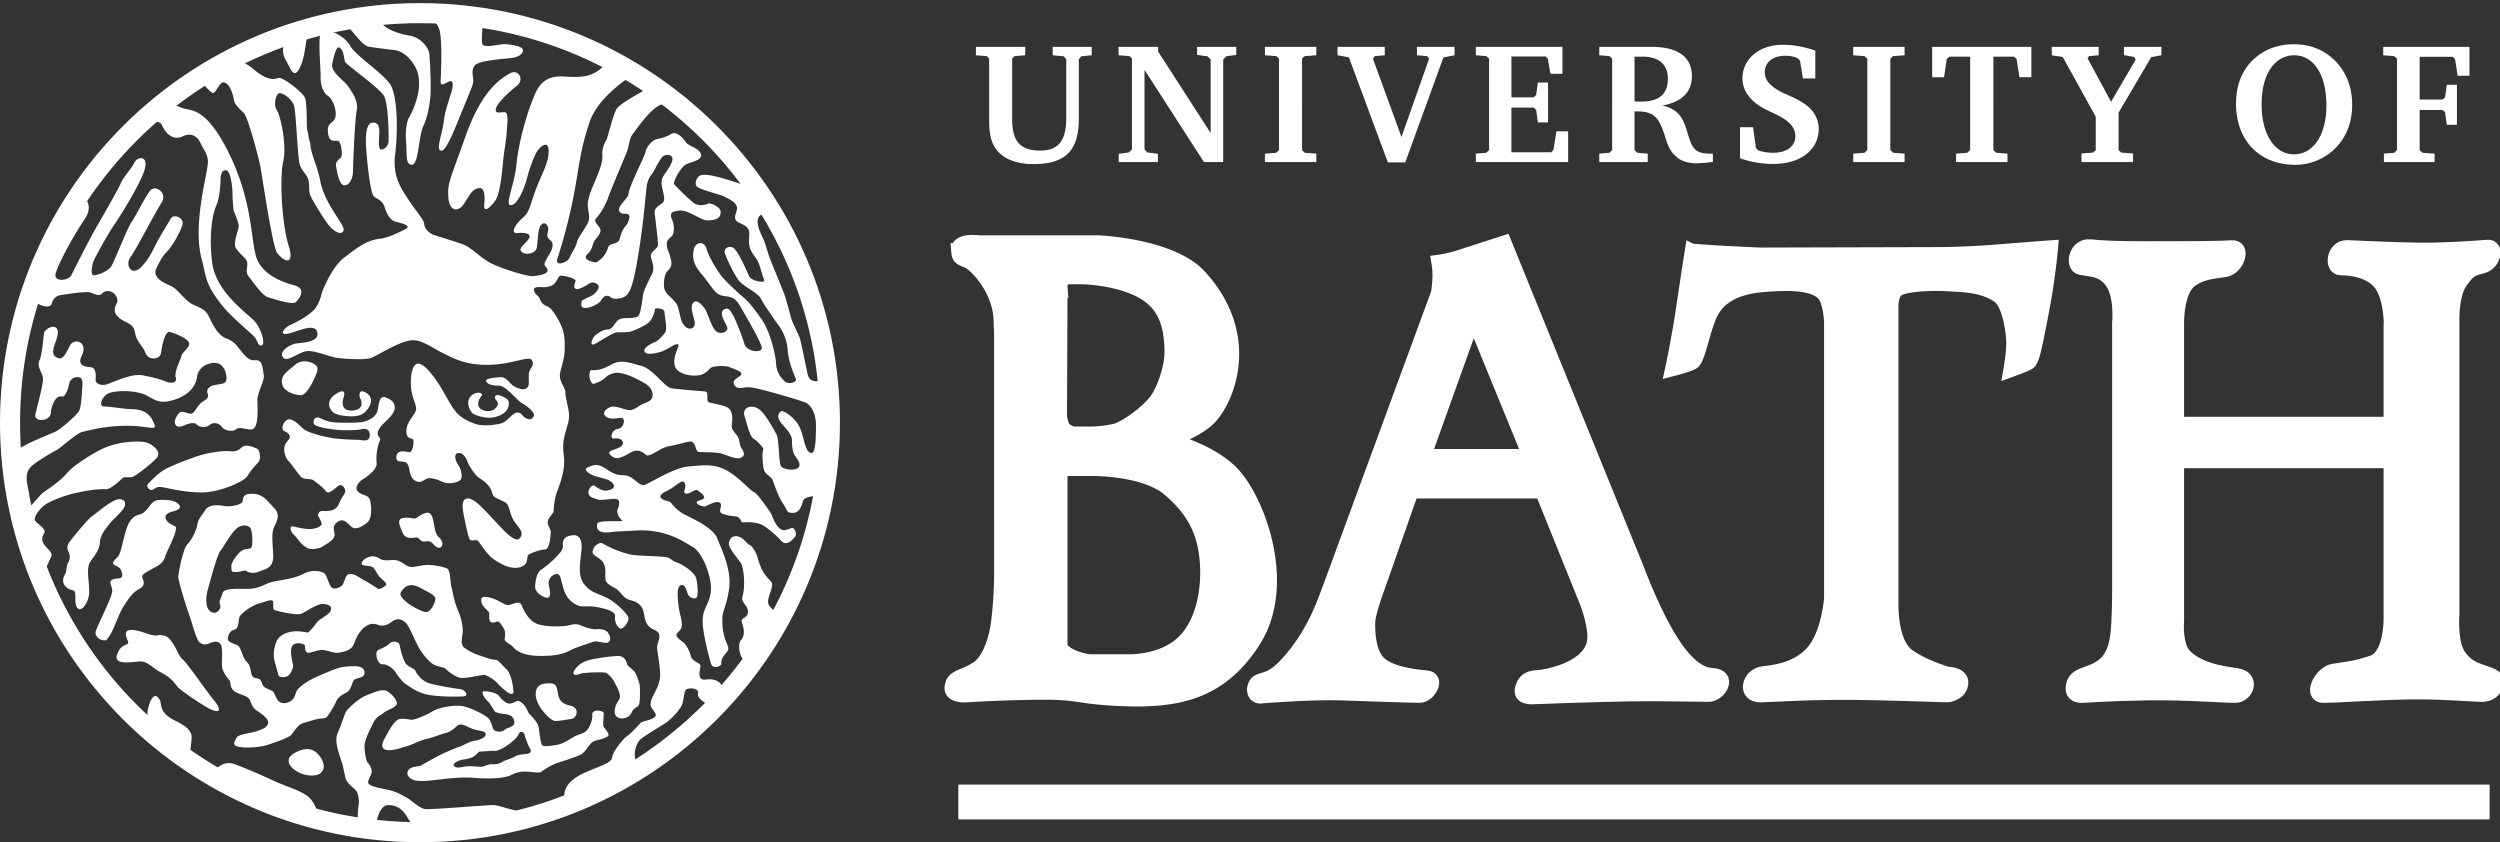 <?xml version="1.0" encoding="UTF-8"?> <svg xmlns="http://www.w3.org/2000/svg" width="187" height="63" viewBox="0 0 187 63"><rect x="0" y="0" width="187" height="63" fill="#333333" stroke="none"/><g fill="none" fill-rule="evenodd"><path fill="#FFFFFE" d="M71.644 18.685c0-.803 1.534-.584 1.534-.584h8.947s5.482.2 7.633 2.555c4.2 4.596 1.975 9.512.583 10.762-1.095.986-2.884 1.496-2.884 1.496s2.666.584 4.492 2.226c2.058 1.85 4.592 8.419 1.9 12.73-2.484 3.977-5.769 4.614-9.862 4.452-3.688-.146-2.994-.547-6.829-.475-3.177.06-4.846.189-4.846.189s-1.3.124-1.149-.704c.149-.814.853-.666 1.942-1.381.757-.499 1.26-1.821 1.46-2.992.256-1.496.292-3.648.292-3.648V24.705s-.036-.328-.036-.656c0-2.313-1.862-4.305-2.52-4.524-.62-.22-.62-.365-.657-.84zm7.705 2.773l-.036 9.705s.06.5.22.766c.218.365.766.475.766.475h1.46s.95-.038 1.68-.22c.526-.13 1.976-1.02 2.886-2.079.657-.766 1.278-2.554 1.278-3.758 0-2.81-1.023-3.94-2.41-4.634-1.872-.934-4.273-.948-4.273-.948h-.877s-.438 0-.584.219c-.13.194-.11.474-.11.474zm0 13.645v13.17c0 .328.512.656.84.801a4.919 4.919 0 0 0 1.279.365h2.811s2.01.11 3.616-.948c1.903-1.254 2.446-3.94 2.374-6.02-.099-2.807-1.138-4.355-2.776-5.8-1.862-1.64-5.88-1.568-5.88-1.568H79.35z"></path><path stroke="#FFFFFE" d="M71.644 18.685c0-.803 1.534-.584 1.534-.584h8.947s5.482.2 7.633 2.555c4.2 4.596 1.975 9.512.583 10.762-1.095.986-2.884 1.496-2.884 1.496s2.666.584 4.492 2.226c2.058 1.85 4.592 8.419 1.9 12.73-2.484 3.977-5.769 4.614-9.862 4.452-3.688-.146-2.994-.547-6.829-.475-3.177.06-4.846.189-4.846.189s-1.3.124-1.149-.704c.149-.814.853-.666 1.942-1.381.757-.499 1.26-1.821 1.46-2.992.256-1.496.292-3.648.292-3.648V24.705s-.036-.328-.036-.656c0-2.313-1.862-4.305-2.52-4.524-.62-.22-.62-.365-.657-.84zm7.705 2.773l-.036 9.705s.06.5.22.766c.218.365.766.475.766.475h1.46s.95-.038 1.68-.22c.526-.13 1.976-1.02 2.886-2.079.657-.766 1.278-2.554 1.278-3.758 0-2.81-1.023-3.94-2.41-4.634-1.872-.934-4.273-.948-4.273-.948h-.877s-.438 0-.584.219c-.13.194-.11.474-.11.474zm0 13.645v13.17c0 .328.512.656.84.801a4.919 4.919 0 0 0 1.279.365h2.811s2.01.11 3.616-.948c1.903-1.254 2.446-3.94 2.374-6.02-.099-2.807-1.138-4.355-2.776-5.8-1.862-1.64-5.88-1.568-5.88-1.568H79.35z"></path><path fill="#FFFFFE" d="M93.775 51.523c.214-1.08.898-.214 2.337-1.751 1.06-1.13 1.79-2.262 2.484-3.72.352-.742.876-2.19.876-2.19l8.071-21.962s.11-.766.11-1.313c0-.511-.092-1.022-.092-1.022s.388-.051.64-.11c.237-.054.784-.2.784-.2l3.561-1.15 9.933 24.443s1.581 4.339 3.287 6.422c.657.802 1.424 1.459 2.3 1.496 1.424.059.621 1.532-.292 1.532-.73 0-3.432-.07-5.77-.037-2.592.037-7.377.219-7.377.219s-1.02.08-.803-.693c.284-1.006 1.06-.803 1.643-.912 1.48-.277 3.397-.985 3.726-2.48.23-1.049-.512-2.992-.512-2.992l-3.36-8.318h-9.714l-2.775 7.88s-.365 1.094-.438 1.605c-.073.51-.073 2.298.657 3.174.73.875 2.702 1.13 3.652 1.204.95.073.219 1.422-.512 1.422-.73 0-3.724-.109-5.915-.182-2.192-.073-5.844.22-5.844.22s-.657.181-.657-.585zm12.782-17.438h7.815l-4.163-10.178-3.652 10.178z"></path><path stroke="#FFFFFE" d="M93.775 51.523c.214-1.08.898-.214 2.337-1.751 1.06-1.13 1.79-2.262 2.484-3.72.352-.742.876-2.19.876-2.19l8.071-21.962s.11-.766.11-1.313c0-.511-.092-1.022-.092-1.022s.388-.051.64-.11c.237-.054.784-.2.784-.2l3.561-1.15 9.933 24.443s1.581 4.339 3.287 6.422c.657.802 1.424 1.459 2.3 1.496 1.424.059.621 1.532-.292 1.532-.73 0-3.432-.07-5.77-.037-2.592.037-7.377.219-7.377.219s-1.02.08-.803-.693c.284-1.006 1.06-.803 1.643-.912 1.48-.277 3.397-.985 3.726-2.48.23-1.049-.512-2.992-.512-2.992l-3.36-8.318h-9.714l-2.775 7.88s-.365 1.094-.438 1.605c-.073.51-.073 2.298.657 3.174.73.875 2.702 1.13 3.652 1.204.95.073.219 1.422-.512 1.422-.73 0-3.724-.109-5.915-.182-2.192-.073-5.844.22-5.844.22s-.657.181-.657-.585zm12.782-17.438h7.815l-4.163-10.178-3.652 10.178z"></path><path fill="#FFFFFE" d="M126.533 18.726s.95.073 2.154.146c1.167.07 3.031.146 3.031.146l13.184-.036s2.155 0 4.31-.183c1.674-.142 4.236-.328 4.236-.328s-.15 1.842-.549 4.086c-.4 2.262-.73 3.648-.73 3.648s-.182.803-.401.949c-.22.146-1.424.584-1.424.584s.274-1.531.219-2.335c-.074-1.058-.382-2.765-1.096-3.247-1.242-.84-2.74-.803-3.908-.876-1.168-.073-3.104.037-3.615.401-.512.365-.438 1.387-.438 1.387v22.217s-.074 2.772 1.205 3.72c1.141.849 2.965 1.365 2.965 1.365s1.297 0 1.016.935c-.19.629-.987.73-.987.73s-4.637-.158-6.901-.183c-3.324-.037-6.074.154-7.097.184-1.296.037-.977-1.566.186-1.703.62-.073 2.428-.21 3.623-1.51 1.242-1.35 1.425-4.086 1.425-4.086V24.053s-.074-1.527-.548-2.043c-.803-.876-2.885-.803-4.565-.657-2.126.185-3.387.976-3.944 2.335-.584 1.423-.84 3.247-1.278 3.466-.465.231-1.57.51-1.57.51s.496-2.231.876-4.888c.256-1.788.62-4.05.62-4.05"></path><path stroke="#FFFFFE" d="M126.533 18.726s.95.073 2.154.146c1.167.07 3.031.146 3.031.146l13.184-.036s2.155 0 4.31-.183c1.674-.142 4.236-.328 4.236-.328s-.15 1.842-.549 4.086c-.4 2.262-.73 3.648-.73 3.648s-.182.803-.401.949c-.22.146-1.424.584-1.424.584s.274-1.531.219-2.335c-.074-1.058-.382-2.765-1.096-3.247-1.242-.84-2.74-.803-3.908-.876-1.168-.073-3.104.037-3.615.401-.512.365-.438 1.387-.438 1.387v22.217s-.074 2.772 1.205 3.72c1.141.849 2.965 1.365 2.965 1.365s1.297 0 1.016.935c-.19.629-.987.73-.987.73s-4.637-.158-6.901-.183c-3.324-.037-6.074.154-7.097.184-1.296.037-.977-1.566.186-1.703.62-.073 2.428-.21 3.623-1.51 1.242-1.35 1.425-4.086 1.425-4.086V24.053s-.074-1.527-.548-2.043c-.803-.876-2.885-.803-4.565-.657-2.126.185-3.387.976-3.944 2.335-.584 1.423-.84 3.247-1.278 3.466-.465.231-1.57.51-1.57.51s.496-2.231.876-4.888c.256-1.788.62-4.05.62-4.05z"></path><path fill="#FFFFFE" d="M156.333 18.398c-1.134-.082-1.394 1.509-.727 1.657.813.18 1.494.058 2.224.896.88 1.013.657 3.211.657 3.211v20.065s.002 2.25-.146 3.356c-.219 1.642-.932 2.237-1.809 2.602-.784.326-1.408.37-1.514 1.193-.103.795.773.695.773.695s2.115-.148 4.891-.186c2.779-.037 5.645.186 6.521.186.877 0 1.408-1.407.112-1.592-1.427-.204-2.802-.453-3.825-1.402-.795-.738-.62-2.664-.62-2.664V34.523h15.922v11.892s-.01 2.666-1.325 3.103c-1.315.438-2 .482-2.928.63-.962.154-1.836 1.925-.74 1.925 1.095 0 4.485-.26 7.188-.26 1.571 0 4.115.169 4.483.185.815.038 1.15-.32 1.297-.814.185-.63-.593-.777-1.112-.962-.608-.217-1.222-.444-1.741-1.259-.623-.978-.448-3.094-.448-3.094V24.235s-.11-2.08.584-3.101c.763-1.123 1.06-.985 1.717-1.204.866-.288 1.06-1.569.293-1.496-.814.078-3.505.243-5.04.219-2.338-.036-4.854-.17-5.443-.19-1.074-.037-1.285 1.629-.481 1.629.879 0 2.316.23 3.002 1.225.73 1.057.726 2.99.694 3.028v7.333H162.87v-7.443s-.073-2.517 1.059-3.284c.812-.548 1.571-.583 2.52-.73.95-.145 1.498-1.823.475-1.75-1.023.073-3.689.073-6.025.073-2.338 0-3.689-.037-4.565-.146"></path><path stroke="#FFFFFE" d="M156.333 18.398c-1.134-.082-1.394 1.509-.727 1.657.813.18 1.494.058 2.224.896.88 1.013.657 3.211.657 3.211v20.065s.002 2.25-.146 3.356c-.219 1.642-.932 2.237-1.809 2.602-.784.326-1.408.37-1.514 1.193-.103.795.773.695.773.695s2.115-.148 4.891-.186c2.779-.037 5.645.186 6.521.186.877 0 1.408-1.407.112-1.592-1.427-.204-2.802-.453-3.825-1.402-.795-.738-.62-2.664-.62-2.664V34.523h15.922v11.892s-.01 2.666-1.325 3.103c-1.315.438-2 .482-2.928.63-.962.154-1.836 1.925-.74 1.925 1.095 0 4.485-.26 7.188-.26 1.571 0 4.115.169 4.483.185.815.038 1.15-.32 1.297-.814.185-.63-.593-.777-1.112-.962-.608-.217-1.222-.444-1.741-1.259-.623-.978-.448-3.094-.448-3.094V24.235s-.11-2.08.584-3.101c.763-1.123 1.06-.985 1.717-1.204.866-.288 1.06-1.569.293-1.496-.814.078-3.505.243-5.04.219-2.338-.036-4.854-.17-5.443-.19-1.074-.037-1.285 1.629-.481 1.629.879 0 2.316.23 3.002 1.225.73 1.057.726 2.99.694 3.028v7.333H162.87v-7.443s-.073-2.517 1.059-3.284c.812-.548 1.571-.583 2.52-.73.95-.145 1.498-1.823.475-1.75-1.023.073-3.689.073-6.025.073-2.338 0-3.689-.037-4.565-.146z"></path><path fill="#FFFFFE" d="M72.997 3.505v.629l.81.064.18.18V8.82c0 .989.064 1.746.565 2.401.527.668 1.478 1.053 2.75 1.053 2.417 0 3.394-1.04 3.394-3.39V4.43l.18-.218.784-.077v-.63h-2.918v.63l.823.077.193.218v4.328c0 1.708-.527 2.504-1.954 2.504-1.543 0-2.095-.732-2.095-2.389V4.378l.18-.18.797-.064v-.63h-3.69M83.68 12.121h2.932v-.616l-.798-.103-.205-.231V5.225l4.447 6.896h1.44V4.454l.22-.243.758-.103v-.603h-2.932v.603l.784.103.232.243v5.497l-3.934-6.1v-.346h-2.956v.629l.823.064.18.18v6.793l-.232.231-.758.103v.616M94.616 12.121h3.844v-.629l-.862-.064-.205-.206V4.378l.205-.18.862-.064v-.63h-3.844v.63l.848.064.206.18v6.844l-.206.206-.848.064v.63M100.047 3.505v.629l.85.154 2.917 7.86h1.299l2.853-7.848.835-.166v-.63h-2.815v.63l.772.064.14.193-2.068 5.855-2.134-5.855.14-.193.746-.064v-.63h-3.535M110.394 12.121h6.902V9.823h-.874l-.218 1.36-.167.206h-2.983V8.051h1.671l.18.18.129.924h.758v-2.98h-.758l-.129.925-.18.18h-1.67V4.224h2.558l.167.167.192 1.13h.9V3.505h-6.478v.629l.784.064.205.18v6.844l-.205.206-.784.064v.63M119.626 3.505h3.908c1.993 0 3.02.77 3.02 2.196 0 1.181-.758 1.926-2.21 2.196.616.14 1.054.385 1.35.796.398.564.501 1.258.746 1.9.27.707.655.9 1.516.9h.167v.615c-.45.065-.887.103-1.285.103-.553 0-1.028-.154-1.337-.398-.668-.513-.784-1.091-.99-1.708-.398-1.22-.733-1.772-2.03-1.772h-.219v2.89l.205.205.784.064v.63h-3.625v-.63l.758-.064.206-.206V4.378l-.206-.18-.758-.064v-.63zm2.636.732v3.351c.167.013.32.013.462.013 1.376 0 2.032-.54 2.032-1.721 0-1.053-.656-1.643-1.904-1.643h-.59zM130.154 11.839a7.514 7.514 0 0 0 2.48.424c2.11 0 3.407-1.105 3.407-2.633 0-.758-.41-1.451-1.156-1.926-.759-.488-1.44-.68-1.839-.925-.681-.411-1.04-.796-1.04-1.387 0-.706.578-1.22 1.516-1.22.41 0 .707.065.938.18l.18.18.219 1.336h.925v-2.08c-.809-.283-1.619-.438-2.416-.438-1.838 0-3.034 1.104-3.034 2.53 0 .63.309 1.259.9 1.76.566.475 1.17.693 1.684.95.913.462 1.375.924 1.375 1.618 0 .707-.616 1.22-1.658 1.22-.398 0-.771-.064-1.13-.18l-.168-.192-.206-1.542h-.977v2.325M138.62 12.121h3.843v-.629l-.86-.064-.206-.206V4.378l.206-.18.86-.064v-.63h-3.842v.63l.848.064.206.18v6.844l-.206.206-.848.064v.63M144.528 3.505v2.272h.887l.205-1.374.206-.166h1.542v6.985l-.218.206-.835.064v.63h3.843v-.63l-.836-.064-.218-.206V4.237h1.543l.192.166.219 1.374h.887V3.505h-7.417M153.472 3.505v.629l.822.128 2.468 4.47v2.503l-.205.18-.862.064v.642h3.856v-.642l-.873-.064-.207-.18V8.423l2.443-4.148.759-.141v-.63h-2.802v.617l.77.141.103.206-1.838 3.146-1.761-3.262.116-.154.72-.064v-.63h-3.51M167.254 7.768c0-1.4.45-2.53 1.324-3.339.81-.745 1.812-1.117 3.007-1.117 1.106 0 2.045.334 2.829 1.002.99.847 1.53 2.08 1.53 3.531 0 1.361-.476 2.517-1.376 3.352a4.22 4.22 0 0 1-2.892 1.13c-2.661 0-4.422-1.823-4.422-4.559zm4.357-3.634c-1.427 0-2.442 1.36-2.442 3.66 0 2.362 1.041 3.75 2.416 3.75 1.415 0 2.43-1.388 2.43-3.66 0-2.376-1.002-3.75-2.404-3.75zM178.316 12.121h3.791v-.629l-.899-.064-.218-.206V8.23h1.722l.18.167.128.938h.759V6.343h-.759l-.128.937-.18.167h-1.722V4.25h2.48l.168.167.193 1.246h.886V3.505h-6.453v.629l.823.064.206.18v6.844l-.206.206-.771.064v.63M71.682 61.29h114.542v-2.602H71.682zM41.602 41.656c-.29.322-.74.707-1.093.931-.354.226-.45.804-.483 1.285-.031.482.74.9.965.836.225-.065.16-.514.064-.932a.689.689 0 0 1 .547-.835c.353-.064.32.385.578 1.189.258.802.933 1.187 1.286 1.22.354.032.731-.06 1.481.12.595.143 1.123.297 1.059.683-.065.385.257.93.482.867.225-.065.579-.578.514-.835-.064-.257-.932-1.157-1.703-1.51-.772-.353-1.158-.385-1.64-1.027-.482-.643-.225-1.734-.16-2.57.064-.834-.258-1.1-.708-1.036-.45.064-.73.25-.69.732.032.385-.21.561-.5.882M36.576 44.685c-.71-.154-.587.185-.556.4.031.216.463.587.556.71.092.123-.206 1.017.565.709.203-.081.33.184.515.462s.123.617.092.833c-.03.215.402.339.68.647.47.523 1.388.617 2.005.617.618 0 1.512-.031 2.192-.4.523-.286 1.44-.528 1.719-.65.277-.124.893.156 1.121.042.308-.154.153-.534-.001-.75-.155-.215-.602-.272-.819-.241-.215.031-.508-.036-.879-.16-.37-.122-.555-.308-1.11-.154-.556.155-1.883.155-2.5-.092-.618-.246-.958-.954-1.142-1.387-.19-.447-.755.047-1.096-.016-.262-.05-.712-.433-1.342-.57M40.074 52.018c.018.36.303.874.432 1.035.128.16.603.775.948.862.225.056.89-.088 1.211-.126.547-.064.683-.834.04-.994-.438-.11-.82-.216-.949-.82-.136-.635-.099-.882-.733-.861-.36.012-.992.043-.949.904M43.338 50.414c.312-.124 1.777-.156 1.964-.093.187.063.551.448.68.75.045.103.533.864.346 1.206-.187.343-.389.604-.345 1.034.034.345.43.552.905.345.476-.207.216-.517.815-.811.231-.114.156-1.371.156-1.526 0-.156-.25-.905-.405-1.091-.156-.187-.53-.405-.562-.592-.03-.187-.187-.53-.56-.561-.375-.031-1.882.16-2.463.358-.58.198-.843.608-.937.763-.093.156-.031.406.406.218M54.747 40.186c-.097.128-.317.343-.193.673.096.258.579.868.836 1.221.257.354.378 1.76.15 2.533-.133.455.357.606.405 1.081.051.514-.475.531-.475.723 0 .194.407.952-.043 1.466-.302.344-.05 1.412.216 1.421.423.016 1.037-.574 1.317-.89.257-.288 1.266-2.038 1.079-2.456-.254-.564-.665-.522-.573-1.113.044-.287.369-1.002.273-1.227-.097-.225-.26-.253-.581-.735-.322-.482-.45-1.06-.547-1.349-.096-.289-.386-.706-.482-.738-.096-.033-.16-.097-.321-.257s-.547-.61-1.061-.353"></path><path fill="#FFFFFE" d="M58.403 39.586c-.475-.32-.605-.989-.733-1.181-.129-.193-.97-1.453-1.26-1.581-.313-.14-1.19-1.188-2.122-1.67-.932-.482-1.736-.353-2.829-.257-1.093.096-2.957 1.317-3.279 1.38-.32.065-.675-.417-1.06-.61-.387-.192-.611-.064-1.03-.192-.418-.129-.514-.29-.996-.546-.482-.257-.739-.128-1.125.032s.064.482.514.642c.45.16 1.061.193 1.35.546.29.354-.16.514-.482.546-.321.032-.643-.192-.868-.353-.225-.16-.57.384-.441.64.128.257.441.292.699.389.257.096 1.22-.145 1.446-.017.225.129.108.556.011.749-.096.193.088.658.345.818.257.16-1.793-.066-1.867.248-.16.676.53.696.965.642.557-.071.315-.037 1.929-.129 2.25-.128 3.632.867 4.275 1.252.643.385 1.267 1.863 1.331 2.923.064 1.06-.514 1.477-.61 2.344-.097.867.494 3.045.623 3.462.128.418.805.18.773-.045-.032-.225.052-.401.278-.69.225-.29.332-.32.14-.77-.193-.45-.35-.948-.35-1.751 0-.803.233-.764.49-2.241s-.521-3.007-.875-3.906c-.353-.899-2.25-1.638-2.604-1.862-.353-.225-.707-.579-.835-.771-.129-.193-.45-.097-.74-.354-.29-.256.37-.527.57-.635.422-.228.935-.71 1.07-.617.397.272-.078.746.138.876.267.16.741-.37.949-.216.257.193.822.565.172.733-.615.158.075.5.364.467.163-.018.844-.51 1.146-.252.218.187-.269.694.216.818.196.052.454.143.904.175s.386.45.547.45c.16 0 .803-.064 1.318.129.514.192 1.315.958 1.575 1.252.4.45.885-.1 1.046-.325.161-.225-.081-.671-.242-.639-.16.032-.562.282-.836.097M44.194 27.681c-.257.321-.003 1.093.222 1.028.376-.107.737-.334.833-.43a1.3 1.3 0 0 1 1.15-.374c.675.096 1.685.675 1.846.772.16.096.595.399.57.894-.026.496-.547.517-.924.744-.293.176-.514.386-.868.354-.354-.032-.996-.354-1.35-.225-.354.128-.675.45-.354.707.322.257.784.133 1.138.101.354-.032.24.762-.216.819-.514.064-.653.783-.302.733.675-.097.771.367.546.56-.224.193-.762.302-.89.431-.13.128.239.474.56.474.321 0 .894-.354 1.035-.431.416-.227.753-.14 1.119.171.304.26.996-.514 1.768-.642.772-.129 1.378-.369 1.61-.34.345.043.353.74.546.773.193.032 1.027.017 1.509.08.482.065 1.242.51 1.63.374.57-.199.074-.694.01-.887-.065-.193-.065-.418-.161-.642-.097-.225-.45-.482-.483-.803-.032-.321.29-1.285-.546-1.542-.836-.258-1.234-.214-1.266-.407-.032-.193.044-.654-.149-.686-.192-.032-2.349-.181-2.611-.261-.527-.162-1.343-1.441-2.211-1.666-.868-.224-1.503-.5-2.218-.096-.74.417-1.157.45-1.543.417M36.02 29.608c.173-.2-.34-.408-.776 0-.46.431-.115 1.248.258 1.399.382.154 1.03.371 1.697.136.489-.172.863-.422.863-1.026 0-.26-.374-.443-.695-.542-.33-.103-.386.128-.322.256.065.13.378.306.032.692-.338.379-.966.232-1.189 0-.299-.311.038-.805.132-.915M24.894 29.646c-.45.45-.296.93.057 1.218.282.23 1.443.386 2.013.173.46-.173.823-.78.791-1.134-.023-.256-.225-.482-.546-.61-.322-.129-.386.257-.257.514.128.257.257.836-.58.9-.835.064-.796-.599-.674-.964.193-.579-.129-.643-.804-.097M32.793 40.151c-.44-.396-.225-1.766-.803-1.798-.265-.015-.643.257-.836.385-.193.129-.386-.064-.964 0-.579.065-.259.636-.097 1.06.258.674.932.353 1.125.418.193.064.225.289.482.289s.45-.129.772.257c.434.52.964-.033.321-.61M21.99 27.36c-.675.545-.998.793-.884 1.364.129.642 1.093.834 1.415.834.321 0 .74-.706.932-1.124.173-.373.43-.845.205-1.075-.284-.288-1.09-.577-1.668 0"></path><path fill="#FFFFFE" d="M24.923 31.582c-.432-.057-.556-.123-1.007-.315-.45-.193-.566.388-.373.517.193.128.805.287 1.725.373.547.052 1.377.016 1.638-.028.254-.043.719-.173.753.377.04.644-.66.386-.925.39a17.102 17.102 0 0 1-1.725-.107c-.514-.064-1.783-.345-2.243-.66-.309-.213-.572-.62-1.022-.748-.45-.128-.826.702-.473.862.211.096.633.345.26.719-.52.517-.165 1.3.028 1.493.193.193.784 1.043.977 1.235.193.193.686.092.88.22.102.068.708.494.964.835.193.257.578-.129.9-.386.321-.256.643.257.514.515-.128.256-.193.256-.45.834-.257.579-.836.514-1.221.514-.386 0-.322.385-.322.385s.257.386.257.578c0 .193-.45.386-.9.386s-.9-.128-1.221-.193c-.322-.064-.226.386.064.643.259.23.578.866 1.157 1.027.224.062.73-.019.9-.129.361-.231.965-.533.965-.898 0-.366-.253-.695.302-1.028.431-.258.758.257 1.016.45.257.192.74-.033 1.125-.354.386-.32.315-1.216.225-1.638-.097-.45-.516-.34-.868-.642-.45-.385.225-.9.225-.9s1.19-.674 1.125-1.284c-.067-.638.085-1.348.257-1.702.114-.233-.41-.274-.057-.852.301-.493 1.086-.979 1.15-1.493.065-.514-.341-.735-.728-.863-.385-.129-.453.43-.537.92-.09.522-.604.804-1.093.919-.364.085-1.811.086-2.242.028M29.12 48.141c-.258.256-.553.344-.82.474-.315.154-.09 1.126.346 1.077.255-.028.733.259.949.603.207.332.572.766.733.862.356.213.69.517 1.38.733.758.236 2.37.233 2.916.2.546-.031.122-.513-.2-.545-.32-.032-2.08-.312-2.499-.504-.417-.193-.75-.625-.845-.85-.097-.225-.56-.276-.753-.597-.193-.321-.366-.97-.43-1.323-.065-.354-.572-.332-.777-.13"></path><path fill="#FFFFFE" d="M44.498 40.845c-.377.629-.097.603.406 1 .507.4.346 1.006.378 1.446.031.44.603.592.854.781.252.189.459.57.774.728.314.156.65.122.996.499s.214.862.46 1.319c.318.59.819.409.942.852.073.26-.126.628-.157.88-.031.251.227 1.348.227 2.165 0 .818-.636 1.543-.699 2.015-.063.471.126.408.346.848.22.44-.988.537-1.114.695-.126.157-.797.863-.956.954-.302.172-1.121 1.186-1.165 1.617-.086.861-3.708.99-3.579 3.016.04.622-.906.43-2.156.99-.848.38-2.614-.43-3.149-.43-.534 0-4.571.344-5.088.3-.413-.033-1.074-.674-1.302-.798-.5-.272-.852-.525-1.67-.681-.817-.158-1.238-.284-1.301-.473-.063-.188.185-.507.248-.759.063-.251-.126-.597-.283-.754-.158-.157-.245-.963-.245-1.253 0-.456.401-1.201.648-1.715.246-.514.537-.55.788-.77.252-.22 1.069-.423.981-.77-.062-.253-.345-.61-.691-.83-.377-.24-1.03.082-1.596.301-.566.22-1.427 1.01-1.552 1.293-.126.283-.361 1.029-.59 1.534-.228.5 0 1.273.318 2.182.098.28.177.782.271 1.16.095.376.472.628.724.88.251.25.247.603.279.823.031.22-.238 1.41.045 1.819.283.408 1.4.433 1.274.182-.102-.204.173-1.669.865-1.669 1.41 0 1.443 1.408 2.047 1.623.133.047 5.892.08 5.892.08s7.299-2.43 8.463-2.932c1.164-.503 2.443-1.53 2.286-1.773-.517-.804-.058-1.7.194-1.92.345-.302 1.778-1.133 1.956-1.273.604-.474 1.047-1.045 1.158-1.34.111-.296.13-.807.245-1.051.103-.22 1.04-.215.946.225-.086.4.518.69.82.905.243.173.811-.65.905-.776.389-.517-.09-1.316-1.129-1.16-.78.118-.389-.83-.42-1.05-.032-.22-.674-.303-.736-.77-.022-.159-.232-.62-.42-.84-.19-.22-.632-.414-.632-.665 0-.223.323-.285.386-.63.063-.346-.113-.845-.175-1.19-.063-.347-.276-1.734.07-1.892.346-.157.435.285.56.63.126.346.638.43.702.21.062-.22.055-.862-.07-1.365-.126-.502-1.101-1.077-1.385-1.172-.283-.094-.346-.157-.629-.345-.283-.189-2.177-.122-2.88-.27a7.13 7.13 0 0 1-1.911-.727c-.346-.189-.333-.223-.774.091M23.384 56.112c-.666-.287-1.618.297-1.744.575-.216.473.345.99.991 1.206.505.168 1.25.215 1.51-.259.283-.518-.295-1.323-.757-1.522M14.334 55.153c.017-.663-.865-1.055-1.276-1.266-1.424-.734-.757-1.338-1.294-1.767-.483-.386-.843 1.296-.714 1.52.129.225.13.901.484 1.093.353.193.891.763 1.15.977.196.163 1.309.809 1.437 1.034 0 0 .196-.928.213-1.591M16.117 57.615c.205.123 1.838 1.066 2.288 1.355.45.289 3.703 2.076 4.764 2.269 1.06.193.403-1.29-.193-1.709-.7-.49-1.516-.66-2.674-1.206a40.739 40.739 0 0 0-2.725-1.155c-.949-.344-1.46.446-1.46.446M8.722 49.089c-.097.707 1.297.388 1.81.388.515 0 .935.523 1.545.843.611.322.868.61 1.158.996.29.386 2.163 1.582 2.507 1.735.868.385.74-.097.257-.675-.583-.699-1.986-2.793-2.404-3.115-.271-.208-.662-1.595-1.337-1.723-.675-.129-.345.172-1.337-.172-.992-.345-1.497-.323-1.51.043-.013.402.367.662.062.792-.364.156-.59.31-.751.888M7.945 47.883c.579-.61.805-1.76 1.32-2.563.514-.804.771-1.06 1.125-1.253.353-.193.45-.418.289-.771-.123-.27 0-.353.579-.674.578-.321.936-.43 1.129-1.073.129-.428 1.06-2.052.69-2.197-.37-.145-.754-.411-.69-.732.064-.321.607-.333.896-.494.29-.16.193-.354-.096-.546-.29-.193-1.061-.225-1.447-.16-.386.063-.579.546-.932.867-.354.32-.624.091-1.061.674-.386.514-.58 1.894-.772 2.376-.193.481-.29.353-.482.674-.193.321.386.257.547.61.16.354.161.623-.161.643-1.063.066-.424.5-.488 1.014-.058.464-1.065 2.445-1.222 2.916-.129.385.326.785.776.689M5.496 44.163c.303.16-.032 1.004.336 1.35.268.253.73-.388.82-.99.111-.75-.27-1.954.1-2.5s.688-.886.722-1.464c.034-.579.453-1.026.722-1.379.269-.353.993-.94 1.128-1.292.134-.354-.116-.646-.587-.518-.47.129-1.398.905-1.932 1.307-.271.206-1.548 1.74-1.677 1.967-.316.56.365.75-.035 1.451-.148.26-.094.638-.23.862-.37.61.028 1.11.633 1.206M11.46 36.617c.246-.155.33-.237.7-.175.37.061 2.24.535 3.505.35 1.265-.185 2.657-.825 2.873-1.226.216-.4.616-.795.801-1.011.186-.216.113-.916-.134-1.009-.247-.092-.835-.375-1.144-.067-.309.308-.603.3-.942.27-.34-.032-1.103.04-1.91.242-.645.161-2.313.805-2.874 1.12-.552.31-1.076.9-1.261 1.085-.185.185.138.575.385.42M12.54 7.657l-1.921 1.621s1.26-.444 1.49.073c.34.765.92 1.15 1.552.848.555-.265 1.04-.102 1.323.474.323.66.629.967.558 1.604-.129 1.156-1.125 4.657-.45 7.13.34 1.247.193 1.798 1.575 3.5.73.9 2.219 2.088 2.411 2.345.193.257.258.707.515.578.257-.128-.032-1.22-.547-1.798-.514-.578-2.925-2.184-3.182-4.432-.258-2.249.064-3.662.321-4.24.257-.578.314-1.667.314-1.989 0 0-.005-.72.43-.632.335.068.46 1.274.46 1.724 0 .45.082 1.283.082 1.283s.386.9.386 1.156c0 .257-.386 1.156-.257 1.541.128.386.642.707.835 1.028.193.321-.128.835.129 1.156.257.321 1.029 1.478 1.479 1.606.45.129 1.834.615 2.091.358.257-.257.835-.992-.13-1.249-.964-.257-2.475-.843-2.861-2.192-.386-1.349-.276-4.142-2.012-7.674-1.736-3.533-2.867-3.157-3.47-3.389l-1.121-.43M34.8 10.252c-1.193 3.361-1.333 3.466-1.263 4.517.07 1.05.736 1.12 1.157.49.42-.63.612-1.134 1.156-1.19.373-.04.442.521.373 1.221-.07.7.468.214.82-.276.35-.49.515-2.056.585-2.896.07-.84.227-1.488.27-2.178.043-.69.178-1.55-.172-1.55s-.647.128-.647-.173c0-.47 1.195-1.502 1.596-1.81.56-.43.13-1.305-.561-.904-.82.473-2.123 1.388-3.315 4.75"></path><path fill="#FFFFFE" d="M2.598 38.835c-.015.302.946.66.69 1.077-.538.877.8 1.221.54 1.738-.258.517-.429 1.117-.733.948-.388-.216-1.49-3.849-1.662-4.71-.088-.44-.388-3.103-.345-3.705.043-.604.712-.81.776-.863.216-.172 2.035-.918 2.286-1.033.418-.193 1.64-1.295 1.768-1.552.129-.257.182-.92.216-1.465.029-.46.115-.948-.173-1.034-.338-.102-.712.11-.776.43-.064.321-.264 1.054-.56.991-.547-.115-.82.914-.82 1.207 0 .632-1.193.733-1.164.216.017-.308.56-2.069.575-2.716.01-.479-.505-.916-.26-1.407.197-.392.293-1.864.355-2.11.259-.473 1.423-.818.862.69-.165.446-.391 1.02.106 1.22.288.114.472.103.93-.875.301-.647 1.423-.345.905.732-.445.927.586.793.81.89.226.096.266.538.23.832-.05.414.425.505.777.43.351-.073 1.835-.86 2.722-.693 1.029.192 1.464.35 1.786.479.321.128.835.128.707-.322-.129-.45.356-1.268.42-1.588.064-.322.69-.659.575-1.006-.114-.347-1.22-.778-1.478-.81-.294-.037-.546.963-.61 1.541-.065.578-.96.585-1.152.075-.259-.69-.647-.733-.82-1.638-.118-.621-.69-.646-1.12-.99-.768-.614-.141-1.077-.173-1.336-.092-.751-.868-.847-1.13-.543-.272.317-.717-.044-1.007-.076-.428-.048-1.5.127-1.96.188-.647.086-.731.404-.823.662-.216.603-1.456-.227-1.456-.227s1.607-3.405 1.934-4.356c.281-.817 1.648-2.858 1.725-3.059.215-.56.992.302.259 1.336-.464.654-1.767 2.84-2.157 4.007-.237.71.94.622 1.165.172.146-.293 1.254-2.504 1.768-3.404.514-.899 1.716-2.976 1.94-3.49.222-.506.735-.994.992-1.507.258-.514 1.098-.558.777.517-.326 1.092-1.9 3.59-2.286 4.136-.367.52-1.531 2.565-1.596 2.886-.064.322-.15.798.044.862.193.064 1.08-.26 1.336-.646.258-.386 1.2-2.868 1.522-3.318.321-.45 1.025-1.92 1.41-2.37.387-.45 1.276.17.864.862-.95 1.595-1.933 3.566-2.33 4.094-.461.615.045 1.507.777.775.643-.642.93-1.404 1.25-1.982.322-.578.8-1.36.993-1.68.192-.322.982-.041.853.472-.128.514-.77 1.641-1.155 2.026-.386.386-.607.863-.8 1.249-.193.385 0 .718.403.976.51.328.764.304 1.15.69.385.385.764.84 1.15 1.034.386.193.932.328 1.189.842.257.513.643 1.445 1.318 1.702.548.208.707.417 1.06.867.506.643.709.797 1.158.77.547-.032.514.643.61 1.157.061.322-.481 1.284-.481 1.798 0 .515.113 1.96-.322 2.185-.306.158-.985-.224-1.255.015-.258.23-.893.111-1.063-.144-.23-.344-.69-.374-.892-.201a.756.756 0 0 1-1.035-.028c-.172-.173-.633-.03-.915.093-.815.354-.69-.377-.69-.377s.226-.638.515-.638c.232 0 .577.188.77.124.183-.061.425-.602.694-.812.273-.213.626-.29.46-.718-.1-.257.152-.481.345-.546.371-.124.834-.086 1.006-.287.133-.154.105-.878-.345-1.264-.45-.385-1.655-.05-1.782.862-.16 1.156-1.235 1.622-1.919 1.8-.868.224-1.16 0-1.866-.385-.707-.385-2.202-.399-2.795-.176-.522.197-.838 1.002-.378 1.002.46 0 1.562.201 2.056.201.707 0 1.293.258 1.561.816.306.638.286.636-.61.514-1.857-.253-3.675.105-4.703.394-.373.104-1.662 1.24-1.855 1.336-.139.069-1.072.582-1.725 1.076-.652.495-.547 1.057-.431 1.68.03.158.212 1.209.259 1.38 0 0 .575-.633.733-.82.158-.186 1.337-.861 1.94-1.593.549-.666 2.145-1.582 2.637-1.813 1.403-.658 3-.592 3.376-.454.376.139 1.142.687.663 1.173-.479.485-1.3 1.108-1.642 1.317-.342.207-.689-.047-.928.195-.24.243-.89.801-1.173.788-.905-.043-2.041.23-2.372.302-.604.129-1.725.531-2.156.832-.432.302-.805.805-.82 1.106M36.788 56.16c-.321.032-.964.064-.964.064s-.096.129-.29.29c-.192.16-.546.256-.803.288-.257.032-.478.1-.703.26-.225.161-.015.35.21.35.225 0 .62-.104.877-.104s.82.067.98.035c.161-.032.38-.175.701-.175.322 0 .514-.015.771-.175.258-.161.66-.228.982-.42.322-.193.812-.124 1.004-.22.193-.096.193-.225.065-.417-.13-.193-.322-.771-.386-.996-.064-.225-.354-.289-.45 0-.097.289-.9.931-1.383 1.124-.482.193-.289.064-.61.096zm7.512-2.676c-.063-.477.863-.352.863-.13 0 .223-.095.907 0 1.034.096.128.312.371.344.53.032.16-.037.172-.3.29-.389.172-.734.128-.993.387-.243.243-.457.69-.776.85-.318.159-1.12.424-1.63.583-.51.159-1.07.506-1.262.665-.19.159-.535.067-.98.035-.446-.032-.855-.01-1.332.245-.478.254-1.719.305-2.77.21-1.05-.095-2.411.111-3.048.175-.637.064-1.335.146-1.717-.14-.382-.286-.22-.643.035-.77.254-.127.678-.115.806-.21.127-.096 1.233-.706 1.59-.868.165-.074.915-.422 1.252-.517.239-.066.655-.362 1.036-.426.383-.063.689-.177.84-.328.105-.105.136-.357-.246-.42-.382-.064-.691-.153-.946-.28-.255-.128-.621-.328-.876-.106-.255.223-.407.424-.936.562-.482.126-.955.35-1.336.413-.382.064-1.178.477-1.56.572-.381.096-1.094.388-1.54.229-.445-.16-.115-.705.044-.99.159-.288.62-1.23 1.035-1.294.413-.063.652.052.907.052.254 0 1.177-.381 1.559-.636.382-.254 1.687-.54 2.387-.35.7.191 1.607.682 1.788.882.315.35.24.85.526.946.286.094.55.049.71-.11.159-.16.7-.16.7-.54 0-.383-.318-.573-.637-.605-.318-.032-.763-.095-.86-.254-.095-.16-.349-.605-.54-.763-.191-.16-.51-.7-.223-.7.286 0 .955.096 1.146.382.19.286.573.572.796.54.222-.032.35-.127.509-.19.159-.064.477.158.668.476.19.318.159.382.287.51.127.126.604.603.668.953.063.35.134 1.294.293 1.39.16.094.672.01.982-.036.636-.095 1.048-.464 1.43-.654.382-.191.593-.174.848-.396.254-.223.506-.85.46-1.198z"></path><path fill="#FFFFFE" d="M29.983 44.306c-.287.489 1.497 1.48 1.883 1.48.386 0 .727-.782.695-1.038-.032-.257-.67-.521-.954-.686-.474-.272-1.135-.588-1.624.244zM21.82 54.934c-.145.208-.985.512-1.74.763-.757.252-1.904.266-2.314.14-.41-.126-.23-.368-.073-.651.156-.28.945-.315 1.45-.472.504-.158.913-.346.913-.661 0-.315-.441-.63-.819-.881-.378-.252-.41-.504-.536-.787-.126-.283-.44-.346-.756-.472-.315-.126-.504-.22-.63-.473-.126-.252-.031-.44-.189-.598-.157-.157-.462-.624-.513-.934-.044-.259.072-1.363-.085-1.678-.158-.314-.536-.251-.82-.126-.283.126-.535.158-.787-.063-.252-.22-.567-1.51-.788-2.108-.22-.598-.83-2.58-.798-2.833.031-.252.162-1.012.302-1.464.145-.472.181-.708.465-1.022.283-.315.598-.976.661-1.385.064-.409.29-.607.599-1.083.255-.393.844-.396 1.38-.302.536.095 1.116-.072 1.337-.23.22-.157-.182-.779 1.006-.66.628.063.971.576 1.444 1.08.472.503.157.975-.032 1.415-.189.44-.126.913-.063 2.015.063 1.101-.652 1.103-1.061 1.291-.41.19-.823.052-.95-.042-.125-.094-.257.04-.73.072-.472.032-.359-.134-.39-.417-.032-.283.485-.999.8-1.188.315-.189.567-.063.693-.22.126-.158.094-1.07-.031-1.385-.127-.314-.61-.344-.945-.137-.475.295-1.085 1.483-1.337 1.767-.252.283-.837 2.556-.932 2.87-.095.316-.284 1.26.157 1.637.442.378.883-.188.757-.472-.127-.283.096-.513.19-.89.095-.378 1.253-.302 1.855-.302.863 0 1.34-.372 1.682-.474.431-.129.906-.172 1.294-.258.278-.062.664-.117 1.294-.431a1.702 1.702 0 0 1 1.423-.043c.22.095.388.861.579 1.077.187.21.537.071.758-.086.22-.158.264-.786.517-.871.389-.13.79.232 1.199.453.41.22.928.567 1.023.63.094.062.504-.158.598-.284.095-.126-.22-.346-.44-.567-.221-.22-.316-.503-.473-.692-.158-.189-.505-.157-.788-.22-.283-.063-.054-.403.261-.56a.922.922 0 0 1 .863 0c.22.126.318.235.949.171.63-.062.892.274 1.207.432.315.158.578.054 1.207-.043.561-.086 1.38.09 1.726.215.346.126.244.913.393 1.472.124.467.124.855.555 1.889.189.45.302 1.077.274 1.46-.018.239-.199.852.082 1.097.203.177.68.459 1.226.63.15.047.808.303 1.092.303.283 0 .493.366.871.712.378.347.494 1.3.525 1.646.032.346-.343.185-.595-.035-.252-.22-.313-.245-.596-.56-.284-.315-.827-.63-1.016-.63-.19 0-1.445.304-1.822.21-.379-.095-.938-.528-1.033-.654-.094-.126-.622-.171-.905-.328-.283-.158-.76-.66-1.106-1.258-.346-.599-.724-1.669-1.008-1.889-.283-.22-.472-.315-.787-.189-.315.126-.636.602-1.325.347-.725-.27-1.38.474-1.682 1.292-.11.297-.203.687-1.294.818-.225.028-.87-.215-1.121-.215-.252 0-.74.152-.992.215-.252.064-.334-.285-.302-.473.031-.19-.508-.328-.82-.173-.431.216-.149 1.256-.086 1.508s-.191.741-.38.868c-.19.125-.63.125-.693-.032-.063-.158-.22-.787-.284-1.007-.063-.22-.189-.724.095-1.48.283-.755 1.291-.85 1.67-.818.377.031.724.094.724.094s.41-.377.599-.692c.188-.315.913-.598 1.07-.913.158-.314-.062-.503-.535-.535-.473-.031-1.26.567-1.638.724-.378.157-1.827-.189-2.016-.282-.19-.095 0-.599-.158-.693-.157-.095-.441.062-1.008.22-.567.157-1.355.755-1.45 1.007-.094.252-.032.875-.377.944-.315.063-.492.41-.492.7 0 .252.48.347.733.474.252.125.335.899.69 1.25.301.295.244.588.36.944.098.3.332.23.536.314.182.077.179.258.315.504.097.176.392.25.643.377.253.126.24.473.491.756.252.284.725.189.977 0 .252-.188.292-.479.387-.699.094-.22.473-.512.82-.732.346-.22.752-.39 1.25-.604.604-.258 1.154-.485 1.596-.516.44-.031 1.376-.16 1.423.387.047.548-.647.388-.814.653-.143.23-.188.724-.567.913-.378.19-.63.378-.756.693-.126.314-.54.945-.666 1.102-.127.157-.463.11-.657.157-.422.102-.989.266-1.241.36-.252.095-.604.603-.744.804zM61.96 30.67c.087.287-.286-2.325-.286-2.325s-1.035.544-1.251-.318c-.12-.476-.47-2.34-.597-2.721-.127-.382-.553-1.165-.647-1.508-.095-.35-.347-1.299-.474-1.68-.128-.382-.93-2.292-1.121-2.801-.192-.509-.358-1.15-.437-1.335-.13-.302-.962-1.726-.072-1.967.849-.23-.873-2.078-1.236-2.154-.82-.173-2.74-.964-3.43-.748-.258.08-.493.564-.303.818.191.255 1.702.583 2.07.776.316.165 1.013.439.95.948-.034.268-.33.685.051.939.382.254.953.262.863 1.086-.09.822.14 1.132.509 1.637.32.439.412 1.18.603 1.594.156.337-.96.116-1.121-.258-.19-.446-.771-1.75-1.121-2.069-.302-.273-.772-.031-.708.287.063.318.718 1.672 1.05 2.098.39.502 1.43.898 1.684 1.407.255.509.758 1.147.95 1.465.19.318.939 1.034 1.035 2.37.063.887.476 1.793.603 2.11.128.318-.586.433-.82.216-.38-.355-.62-.765-.652-1.337-.037-.688-.443-2.396-1.07-3.294-.732-1.049-1.094-1.443-1.412-1.697-.318-.254-1.286-1.157-1.61-1.57-.367-.473-.93-1.404-1.12-2.04-.191-.636-.85-.478-.949.086-.096.54-.097 1.012.604 1.838.7.827.943 1.463 1.516 1.59.573.128.89 0 1.336.764.446.763 1.569 2.673 1.633 3.118.063.445-1.119.337-1.294-.258-.154-.522-.643-1.794-.834-2.111-.19-.318-.337-.714-.719-.46-.382.254.145.996.26 1.292.143.374-.574.64-.892.259-.318-.382-.524-1.165-.719-1.522-.172-.316-.597-.738-.808-.636-.428.205-.153.931-.026 1.44.128.509-.282.737-.643.468-.509-.382-.413-1.336-.732-1.781-.318-.445-.827-.7-.891-1.145-.063-.445.021-1.055.255-1.272.446-.413.254-.794.191-1.08-.057-.257-.227-.494-.25-.849-.032-.509.313-.519.44-.773.128-.255.098-.692.02-.95-.086-.287-.365-.677.144-.804.51-.127.717-.041 1.035.086.318.127 1.093.587 1.348.587.254 0 1.176.02 1.019-.745-.047-.224-.701-.622-.956-.495-.254.127-.752.154-1.037-.065-.374-.287-1.414-1.302-1.477-1.43-.063-.127.478-1.303.987-1.494.509-.19 1.205-.33 1.014-.775-.19-.445-.938-.546-1.129-.864-.19-.318-.718-.845-1.1-.59-.382.254-.822.321-1.077.385-.254.064-.7.445-.827.954-.127.509-1.221 2.521-1.273 3.18-.02.26-.828.89-.7 1.208.127.318.382.19.636.254.255.064.128.572-.19.954-.319.381-.355.838-.446 1.017-.154.303-.716.198-.81.502-.182.592-.5.909-.9 1.15-.51-.064-1.039-.26-.645-.635.433-.413.325-.774.562-1.059.216-.258.456-.53.392-.784-.063-.255-.573-.573-.318-.827.255-.254.7-.954.892-1.526.19-.573 1.209-2.925 1.4-3.434.19-.509.19-1.018.445-1.336.255-.317 1.448-2.095 2.222-2.231.415-.073 1.23.01 1.44.038l.512.03-1.589-1.432-.584-.234-.715.333s-2.067 1.083-2.446 1.55c-.296.365-.7 2.24-.841 2.45-.14.21-.272.554-.272.904s.062.567-.289 1.477c-.35.91-.63 1.401-.77 2.101s.28 1.12-.071 1.75c-.35.63-.7 1.016-.771 1.366-.07.35-.412.798-.552 1.149-.14.35-1.122.7-.911.07.21-.63.795-2.518 1.216-4.689.42-2.17.447-3.294 1.183-5.5.694-2.08 3.345-3.604 3.345-3.604l.665-.403-3.51-1.765-4.322-1.727-5.278-.91-5.505-.181-6.006.863-5.756 2.296-2.935 2.045s.97 1.245 1.18 1.175c.21-.07.487-.846.763-.793.53.103.719 1.046.79 1.396.07.35.564.7.751.95.316.42 1.052 3.186 1.192 3.886.14.7.905 6.037 1.262 6.512.63.84 1.297.83.876-.49-.526-1.645-.696-5.144-.416-6.334.28-1.19-.194-3.414-.474-3.835-.28-.42-.081-1.11.129-1.25.21-.14 1.024.388 1.164.949.14.56.265 3.793.403 4.308.14.525.505.751.632 1.12.158.457-.001.91.21 1.33.21.421 1.061 1.842 1.43 2.246.43.474.905.647 1.022.276.125-.397-1.402-1.89-1.752-3.711-.223-1.16-.736-2.066-.736-2.801-.154-.398-.14-.714-.217-.93-.093-.264.01-2.079-.201-2.5-.21-.42-1.688-1.574-1.992-1.444-.736.315-1.648-.492-2.004-.795-.245-.209-1.1-.651-1.1-.651s2.007-.73 2.503-.955c.45-.205 1.285-.707 1.285-.707s-.612.912-.13 1.724c.359.603.594 1.531 1.05.656.655-1.258.326-3.262 1.213-3.575.407-.143 2.173.316 2.593.666.185.154.911 1.225 1.367 1.295.625.096 1.42.192 1.906.248.866.101 1.513 1.002 1.717 1.576.56 1.576-.66 3.572-.66 3.572s-.257.592-.172 1.68c.084 1.068-.044 1.75.447 1.75.49 0 .49-2.1.84-2.87s.444-1.471.524-2.111c.086-.69-.016-3.054-.086-3.404-.07-.35-.578-1.138-1.489-1.278-.91-.14-2.383-.7-2.032-1.26.35-.56 2.663-.28 3.013-.21.35.07 1.15.266 1.327 1.24.173.948.07 3.215.043 3.619-.043.646.636-.117.82.043.345.302-.42 1.653-.56 2.844-.141 1.19-.649 2.267-.228 2.337.42.07 1.122-1.89 1.822-3.571.701-1.68.585-1.513.585-1.724 0-.21-.205-.883.216-1.163.42-.28 1.811-.388 2.63-.474.6-.063.94-.376.863-.646-.078-.27-1.193-.415-1.466-.388-.432.043-1.32.258-1.535.043-.149-.148.028-1.783.028-1.783s2.351.42 3.185.591c.483.1 3.162 1.266 4.004 1.546.84.28 2.876 1.196 2.876 1.196s-.788-.18-1.245.22c-.728.637-1.454.637-2.138.637-.728 0-2.045-.366-2.746 1.174-.7 1.541-1.297 3.887-1.437 5.357-.14 1.47-.829 2.932-.49 3.046.441.15 1.033-1.032 1.284-2.03.179-.713.515-1.564.704-1.911.21-.385.91-1.001.91-.091 0 .91-.535 1.743-.955 2.864-.42 1.12-.475 1.692-.927 2.079-.736.63-.977 1.26-.42 1.19.43-.055 1.077.031.819.42-.314.469-.82.7-.539.98.28.28 1.062.154 1.142-.335.08-.488.05-1.415.33-1.695s.626.089.49.56c-.216.747.56.403.302 1.265-.101.335-.617.976-.547 1.186.07.21.806.665-.84.84-.489.052-2.64-.666-3.228-.992-.776-.431-1.42-1.156-2.027-1.379-.666-.245-2.038-.646-2.242-.732-.41-.174-.67-.538-.67-.818 0-.28-.7-1.05-1.19-1.82-.492-.771-1.192-1.681-.982-3.362.21-1.68.21-4.481-.42-5.322-.631-.84-2.56-2.1-2.944-2.8-.385-.7-1.42-1.201-2.051-1.201-.443 0-.143 2.798-.157 3.581-.014.732.314 1.237.547 1.362.234.125.614.81.579 1.418-.044.732-.722.431-.565 1.422.105.665.455.49.735.525.251.031.373 1.117.211 1.26-.19.168-.42.315-.35.665.07.35.21 1.4.63 1.4.42 0 .63-.63.63-.98s.141-3.99.281-4.62c.14-.631-.28-1.296-.63-1.787-.35-.49-1.341-1.09-1.201-1.72.14-.63.315-1.296.517-1.206.388.172.334.91.475 1.12.14.21 2.371 1.802 2.837 2.437.385.525.397 3.046.385 3.466-.013.486-.624.837-.693.452-.132-.72.271-1.803-.428-1.853-.49-.035-.631.7-.56 1.82.07 1.121.315 3.502.595 3.712.28.21.63.315.77.735.141.42.357 1.033.877 1.156.596.14 1.121.315.736.525-.606.33-1.472.698-1.892.735-1.192.105-2.085.955-2.67 1.378-.777.56-1.337 1.723-1.682 2.542-.061.144-.2 1.01-.69 1.465-.582.539-1.355.905-1.726 1.077-.455.21-.872.785-.171.645.7-.14 2.067-.875 2.207-.07.128.731-1.156.735-1.612.806-.438.067-1.367.63-.91 1.085.321.322 1.246-.557 1.892-.525.7.035 1.577.455 2.207.525.631.07 1.908.157 2.419 0 .455-.14 2.312-1.4 3.259-1.33.702.051 1.47.642 2.102.945.806.385 1.664.927 3.486.892 1.834-.036 3.06-.757 3.234-.302.17.438-.223.536-.258.99-.034.442.08.825-.13 1.035-.267.267-.954-.048-1.164-.259-.21-.21-.472-.536-.752-.536s-1.226.07-1.157.28c.07.21.35.35.982.35.49 0 1.402 1.156 1.682 1.296.28.14 1.051.7.911.981-.14.28-.316.28-.56.175-.323-.138-.367-.503-.718-.434-.35.07-.685.644-1.105.784-.49.165-1.457.241-1.962.07-.656-.222-1.159-.514-1.508-.945-.414-.512-.735-1.227-1.226-1.997-.49-.77-1.192-1.645-1.612-1.575-.42.07-.56.98-.49 1.786.075.862.49 1.4.35 1.751-.14.35-.677.859-.7 1.436-.036.84.534.466.534.816 0 .35-.094.903-.374.833-.28-.07-.834-.162-.897.277-.07.49.218.377.596.455.358.073.346.61.416.82.07.21.131.471.447.611.524.233.61-.302 1.162-.21.531.09.612.213.95.316.455.14 1.095-.02 1.236-.23.14-.21.029-.783-.181-1.063-.21-.28-.381-.852-.035-.91.42-.07.663.471.733.681.07.21.345.646.604.948.228.266.487.334.8.647.316.315.386.56.456.805.096.337.876.455 1.087.735.21.28.21.84.56 1.33.35.49.736.806.386 1.226-.35.42-1.297-.7-1.963-1.4-.58-.612-1.402-1.576-1.892-1.576-.491 0-.491.525-.28 1.506.21.98.315 1.54.455 1.61.14.07.38-.042.52.028s.636 1.022 1.267 1.442c.63.42 1.337.75 1.968.54.63-.21.415-.75.556-.89.14-.14.91-.42 1.261-.42.35 0 .425-1.107.425-1.317 0-.21-.285-.54-.215-.82.07-.28.431-.592.431-.732s.055-.942.259-1.465c.245-.63.642-1.723.502-2.702-.08-.56-.07-1.086.14-1.786.21-.7.322-.99.21-1.611-.12-.666-.234-.998-.234-1.355 0-.316-.489-.776-.402-1.38.04-.276.323-1.058.344-1.608.044-1.12-.055-1.514-.258-1.982-.288-.66-.755-1.32-.992-1.407-.666-.245-.49-.602-.77-.812-.178-.133-.456-.56-.106-.63.35-.07.596.07 1.087-.105.527-.188.49-.77.77-.77s1.175.206 1.089.421c-.107.268-.314.933.733.345.306-.172.492-.38.842-.17s.035.56-.175.77c-.21.21-.946.42-.946.56 0 .14-.14.49.28.49.42 0 .946-.315 1.086-.455.14-.14.237-.456.526-.456.35 0 .21.28.841.21.63-.07.876-.35 1.156-1.47.281-1.12.591-3.303.732-4.563.14-1.26.217-2.193.258-2.442.058-.344.237-.697.378-.837.14-.14.56-1.121.84-1.331.28-.21.912-.14.631.49-.28.63-.702.932-.743 1.4-.037.425.253 1.051.183 1.401-.07.35-.771.42-.701.98.07.56.245 1.996.245 2.346 0 .35-.657.49-.516.98.14.49.27.806.06 1.226-.21.42-.566 1.136-.635 1.417-.07.28-.167 1.636-.432 1.752-.46.201-1.121 0-1.456.262-.276.216-.42.7-.77.7-.351 0-.632.21-.912.42s-.49.876-.07.666c.42-.21 1.367-.876 1.717-.876.35 0 .806 0 1.017-.07.21-.07.91-.35 1.261-.63.35-.28.507-.878.507-1.018s.719-.079.719.201.21 1.202.07 1.482c-.14.28-.645.701-.645.701s-1.001.385-.931.735c.07.35.876.175 1.296.035.42-.14 1.087-.666 1.227-.525.14.14-.455.91-.246 1.61.211.7 1.543.84 2.033.63.491-.21.55-.476.761-.546.21-.07.943-.14 1.294 0 .35.14.89.301.89.511 0 .21-.702.385-.562.735.14.35.386.35.807.28.42-.07.91.07 1.471.21.561.14 2.31.634 3.029.892.401.145.834.744.834 1.725 0 .98-.037 2.052-.317 2.068-.517.029-.567-1.252-.917-1.952-.378-.755-1.262-1.296-1.402-1.156-.14.14-.386.386.105.945.49.56.736.84.736 1.261 0 .42.057.745.127.93.087.23.507.622.434.925-.103.426-1.074.326-1.354.08-.217-.19-.154-2.075-.364-2.425-.21-.35-.876-1.681-1.437-1.961-.56-.28-1.156 0-.945.63.21.63.35 1.47.7 1.681.35.21.695.697.695.697l-.064.423s0 .98.14 1.26.561.49.63.7c.071.21.422 1.261.772 1.751.35.49.217.692.707.692s.639-.39.779-.88 1.636-.384 1.636-.384l.486-4.965-.22-1.462"></path><path fill="#FFFFFE" d="M10.263 10.485C4.848 15.896 1.5 23.362 1.5 31.617c0 8.254 3.347 15.72 8.762 21.13 5.416 5.41 12.89 8.753 21.152 8.753s15.736-3.344 21.151-8.753c5.415-5.41 8.761-12.876 8.761-21.13 0-8.255-3.346-15.72-8.76-21.132-5.416-5.409-12.89-8.752-21.152-8.752-8.263 0-15.736 3.343-21.152 8.752zM0 31.617C0 14.283 14.064.233 31.415.233c17.35 0 31.413 14.05 31.413 31.384C62.828 48.95 48.765 63 31.415 63S0 48.95 0 31.617z"></path></g></svg> 